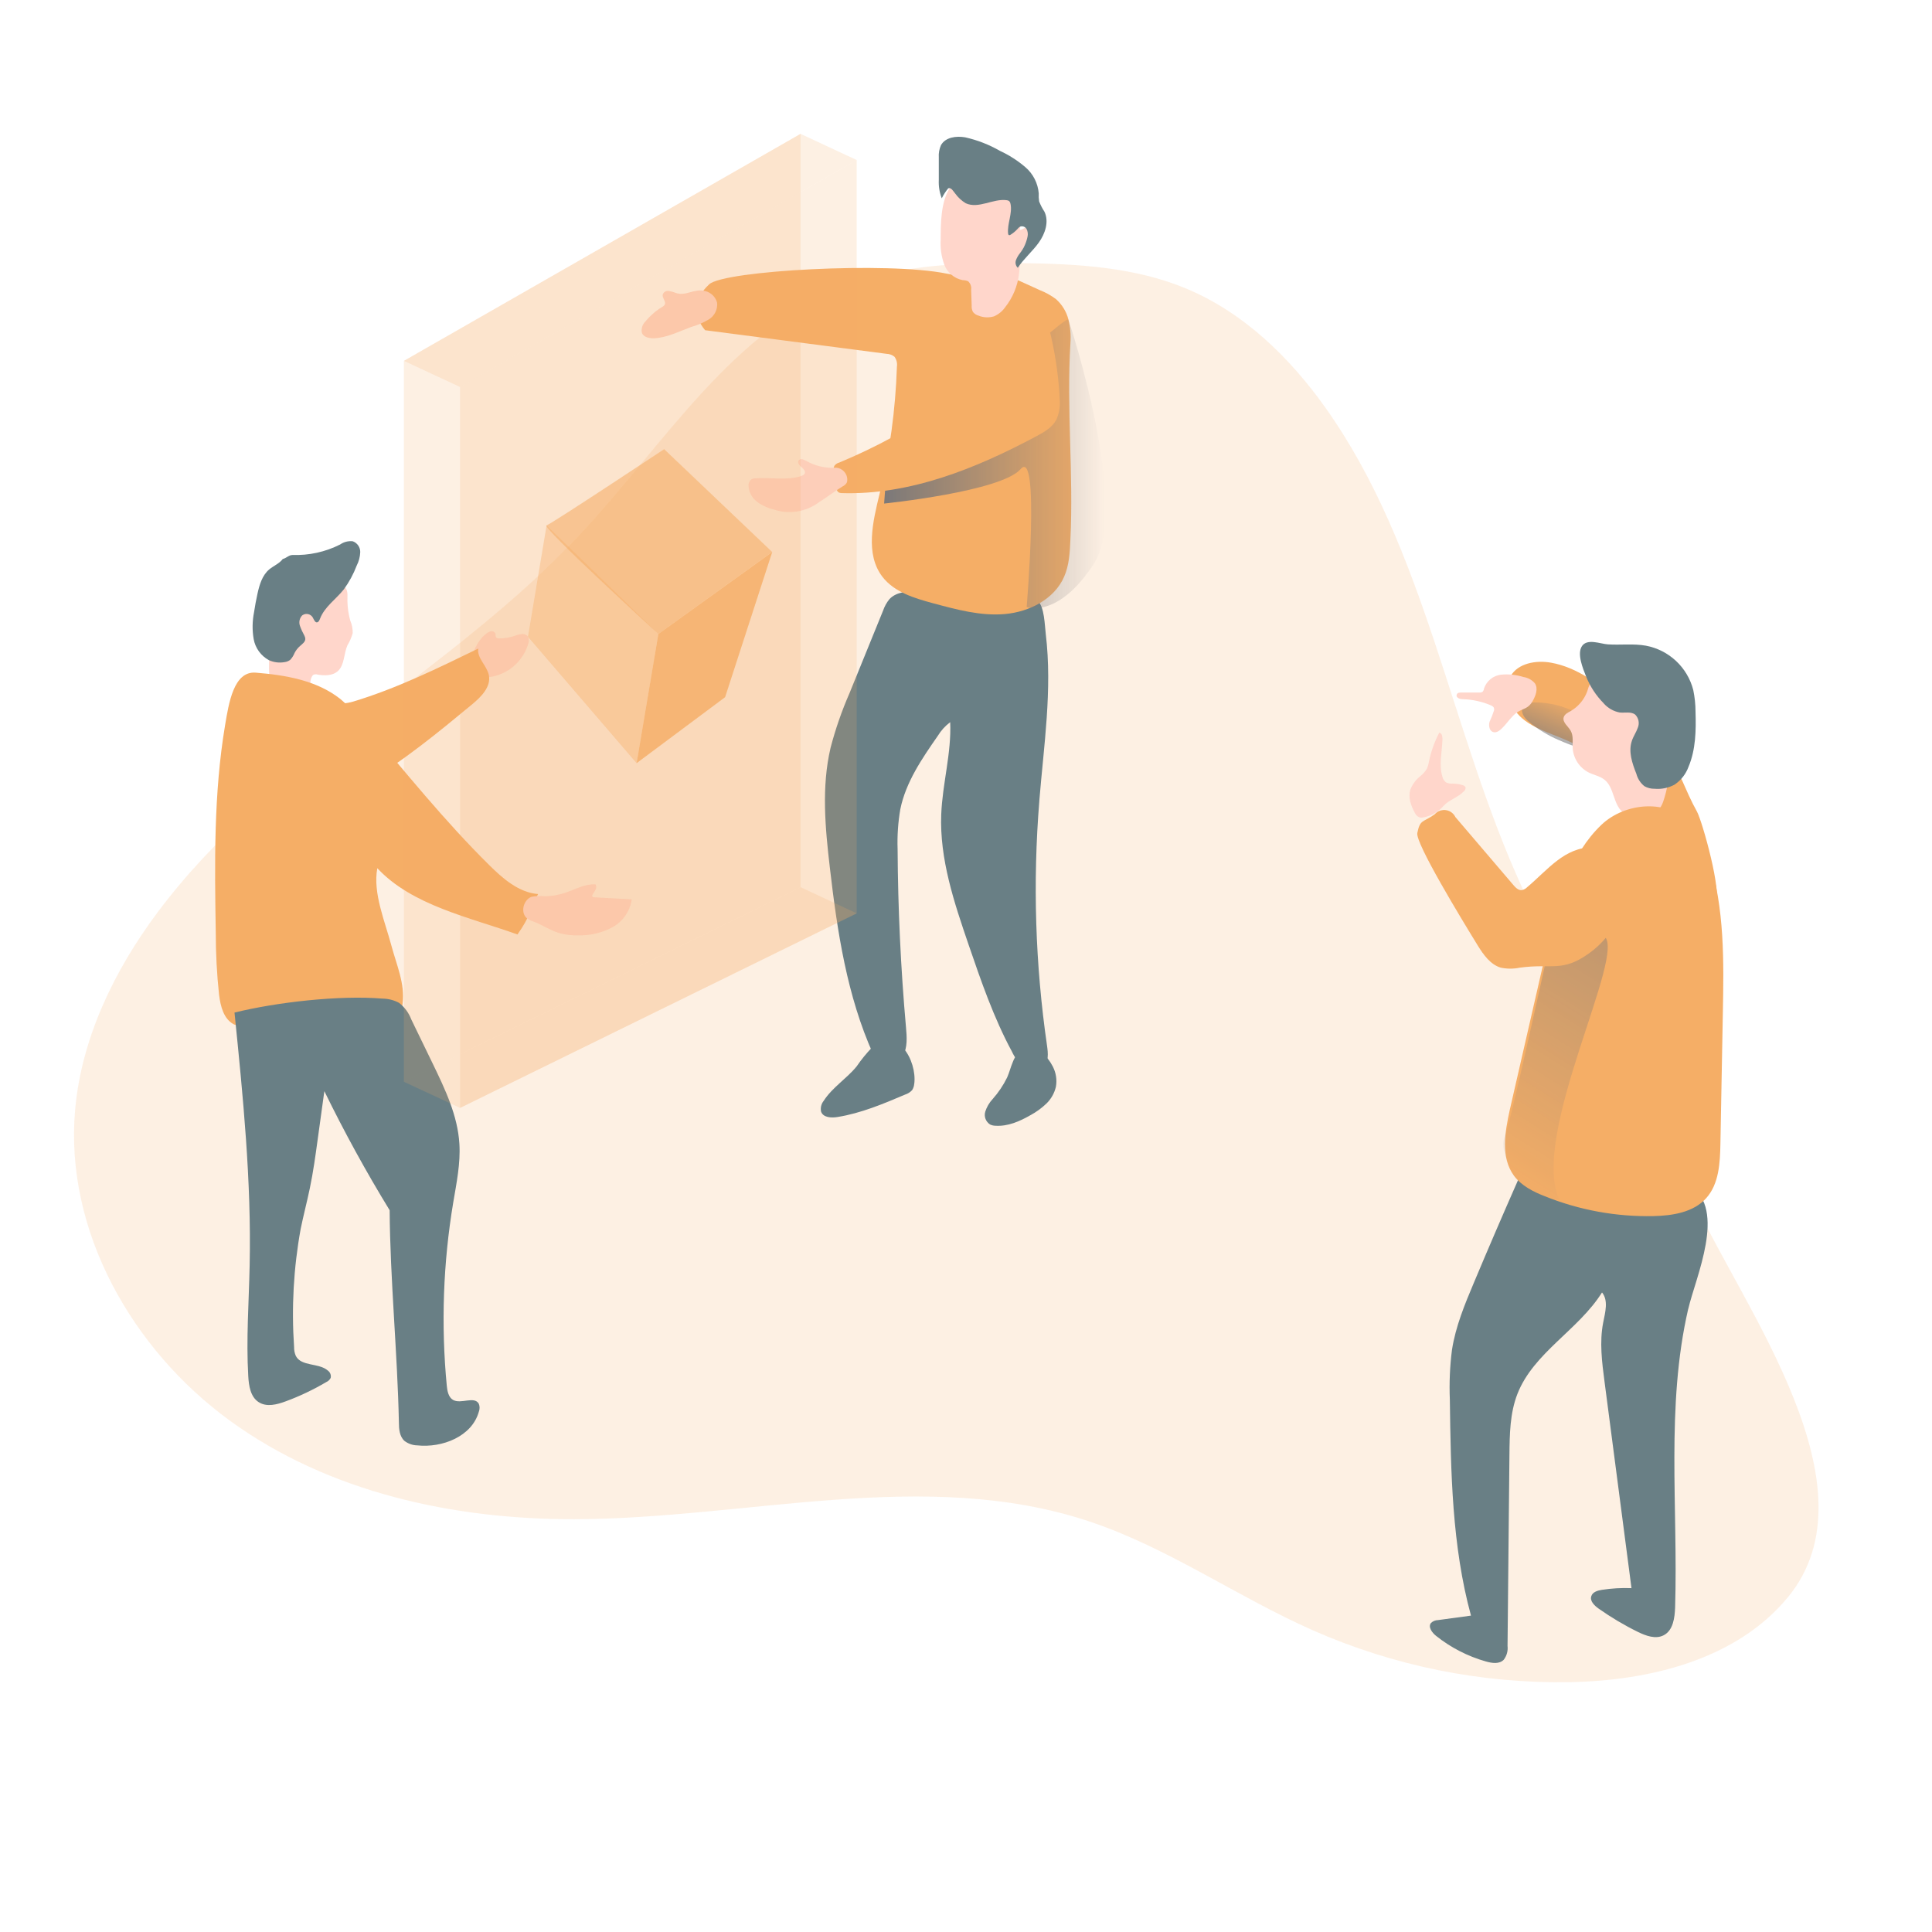 <svg width="160" height="160" viewBox="0 0 160 160" fill="none" xmlns="http://www.w3.org/2000/svg">
<g opacity="0.6">
<path opacity="0.18" d="M148.041 132.307C143.795 137.43 136.662 139.187 130.006 139.309C122.678 139.437 115.411 137.968 108.707 135.008C102.425 132.227 96.717 128.163 90.198 125.994C76.624 121.482 61.875 125.786 47.568 125.814C37.529 125.837 27.213 123.584 19.078 117.683C10.944 111.782 5.337 101.914 6.221 91.91C6.749 85.962 9.456 80.384 13.021 75.594C22.416 62.992 37.341 55.709 48.054 44.237C55.033 36.775 60.697 27.213 70.249 23.6C74.787 21.882 79.747 21.741 84.592 21.789C89.241 21.853 93.993 22.115 98.275 23.914C102.985 25.885 106.8 29.59 109.76 33.754C118.118 45.504 120.089 60.544 126.121 73.648C130.243 82.624 136.243 90.637 140.374 99.61C144.374 108.333 155.613 123.165 148.041 132.31V132.307Z" fill="#EF7800"/>
<path d="M40.333 52.429C40.442 52.346 40.57 52.291 40.704 52.275C40.839 52.263 40.967 52.336 41.024 52.458C41.062 52.567 41.024 52.695 41.091 52.784C41.165 52.851 41.264 52.883 41.363 52.871C41.795 52.867 42.224 52.794 42.63 52.656C42.816 52.579 43.011 52.528 43.21 52.503C43.411 52.48 43.613 52.567 43.731 52.733C43.811 52.912 43.821 53.117 43.751 53.303C43.315 54.794 42.035 55.885 40.493 56.08C40.013 56.131 39.44 56.039 39.21 55.616C38.675 54.631 39.526 52.979 40.333 52.429Z" fill="#FFBAA8"/>
<path d="M39.604 53.719C39.495 54.512 40.324 55.123 40.484 55.907C40.688 56.877 39.84 57.719 39.079 58.349C36.247 60.688 33.396 63.037 30.228 64.896C29.7 65.203 29.111 65.514 28.506 65.431C27.728 65.325 27.181 64.631 26.791 63.943C26.301 63.085 24.794 60.224 25.364 59.223C25.808 58.442 28.34 58.378 29.236 58.106C32.836 57.021 36.218 55.36 39.604 53.712V53.719Z" fill="#EF7800"/>
<path d="M29.011 51.402C29.149 51.728 29.216 52.08 29.209 52.435C29.11 52.794 28.96 53.133 28.768 53.45C28.461 54.163 28.541 55.082 27.962 55.594C27.533 55.965 26.886 55.965 26.326 55.872C26.214 55.834 26.093 55.834 25.981 55.872C25.91 55.91 25.856 55.971 25.824 56.042C25.635 56.39 25.725 56.822 25.667 57.216C25.661 57.299 25.632 57.379 25.584 57.45C25.475 57.555 25.328 57.61 25.177 57.597C24.659 57.587 24.147 57.498 23.657 57.325C23.251 57.248 22.877 57.05 22.585 56.752C22.403 56.47 22.301 56.144 22.294 55.808C22.24 54.685 22.336 53.558 22.576 52.461C22.698 51.616 22.95 50.797 23.318 50.029C23.699 49.254 24.378 48.666 25.197 48.397C25.469 48.326 25.747 48.288 26.029 48.278C26.566 48.253 27.107 48.272 27.642 48.333C27.971 48.371 28.422 48.403 28.63 48.704C28.838 49.005 28.762 49.446 28.771 49.789C28.784 50.33 28.861 50.87 29.005 51.392L29.011 51.402Z" fill="#FFBAA8"/>
<path d="M24.208 45.959C25.581 46.01 26.944 45.712 28.17 45.091C28.474 44.88 28.845 44.784 29.216 44.826C29.591 44.963 29.84 45.325 29.834 45.725C29.818 46.115 29.719 46.493 29.54 46.842C29.274 47.539 28.916 48.202 28.477 48.806C27.821 49.632 26.874 50.256 26.503 51.239C26.451 51.373 26.381 51.536 26.237 51.542C26.093 51.549 25.991 51.306 25.901 51.136C25.732 50.851 25.363 50.758 25.082 50.928C25.059 50.941 25.037 50.957 25.018 50.973C24.807 51.197 24.736 51.52 24.835 51.815C24.935 52.099 25.059 52.374 25.207 52.64C25.252 52.723 25.28 52.813 25.284 52.909C25.284 53.162 25.037 53.328 24.848 53.498C24.663 53.658 24.509 53.853 24.397 54.071C24.311 54.288 24.186 54.486 24.026 54.653C23.888 54.752 23.725 54.816 23.559 54.835C23.123 54.912 22.672 54.855 22.269 54.672C21.604 54.31 21.14 53.667 21.008 52.925C20.88 52.186 20.893 51.431 21.04 50.694C21.117 50.186 21.21 49.677 21.322 49.175C21.485 48.432 21.715 47.642 22.301 47.152C22.672 46.848 23.136 46.672 23.418 46.294C23.693 46.23 23.952 45.952 24.212 45.965L24.208 45.959Z" fill="#052A34"/>
<path d="M31.248 71.901C34.119 74.986 38.887 75.968 42.855 77.389C43.921 75.872 43.728 75.683 44.56 74.042C42.964 73.914 41.655 72.771 40.519 71.645C36.823 67.994 33.559 63.933 30.209 59.965C29.601 59.2 28.916 58.496 28.167 57.872C26.218 56.343 23.645 55.904 21.175 55.706C19.348 55.562 18.945 58.25 18.64 60.058C17.69 65.725 17.776 71.51 17.869 77.258C17.869 78.97 17.959 80.678 18.141 82.378C18.26 83.319 18.512 84.378 19.36 84.829C19.754 84.999 20.177 85.085 20.602 85.085C24.173 85.36 27.767 85.264 31.319 84.803C31.895 84.73 32.516 84.621 32.903 84.192C33.159 83.882 33.309 83.501 33.341 83.098C33.549 81.482 32.842 79.907 32.42 78.333C31.889 76.326 30.861 73.949 31.248 71.901Z" fill="#EF7800"/>
<path d="M19.421 83.859C20.125 90.816 20.826 97.795 20.675 104.787C20.611 107.846 20.381 110.912 20.56 113.968C20.605 114.765 20.742 115.674 21.411 116.112C22.08 116.551 22.934 116.323 23.667 116.051C24.829 115.623 25.949 115.088 27.014 114.461C27.174 114.391 27.309 114.269 27.386 114.112C27.437 113.882 27.344 113.645 27.155 113.507C26.413 112.851 24.954 113.184 24.499 112.291C24.397 112.058 24.349 111.802 24.355 111.549C24.131 108.282 24.314 105.002 24.899 101.779C25.126 100.663 25.427 99.526 25.661 98.397C25.939 97.069 26.122 95.725 26.307 94.381L26.861 90.365C28.506 93.734 30.307 97.021 32.269 100.227C32.307 105.946 32.918 112.074 33.034 117.789C33.034 118.339 33.085 118.957 33.494 119.328C33.795 119.558 34.163 119.69 34.544 119.699C36.64 119.923 39.085 118.957 39.654 116.915C39.738 116.704 39.738 116.467 39.654 116.256C39.283 115.587 38.186 116.307 37.52 115.936C37.149 115.722 37.043 115.216 37.002 114.775C36.515 109.703 36.698 104.589 37.539 99.562C37.808 97.962 38.144 96.352 38.045 94.727C37.904 92.384 36.861 90.205 35.84 88.093L34.058 84.419C33.856 83.879 33.504 83.405 33.046 83.05C32.627 82.826 32.16 82.707 31.686 82.701C28.09 82.403 22.902 82.999 19.421 83.856V83.859Z" fill="#052A34"/>
<path d="M46.829 73.93C47.651 73.648 48.452 73.187 49.316 73.235C49.402 73.373 49.402 73.549 49.316 73.69C49.248 73.834 49.136 73.958 49.069 74.102C49.044 74.144 49.037 74.192 49.05 74.24C49.079 74.294 49.156 74.307 49.216 74.31L52.32 74.48C52.179 75.459 51.587 76.317 50.717 76.794C49.853 77.258 48.88 77.488 47.898 77.462C47.367 77.482 46.836 77.418 46.324 77.277C45.581 77.062 44.947 76.618 44.234 76.342C44.032 76.282 43.84 76.189 43.664 76.07C43.063 75.603 43.335 74.531 44.01 74.272C44.378 74.198 44.752 74.182 45.127 74.224C45.703 74.214 46.276 74.115 46.823 73.93H46.829Z" fill="#FFBAA8"/>
<path d="M86.073 66.333C85.523 73.088 85.737 79.885 86.71 86.592C86.803 87.225 86.864 87.968 86.39 88.397C85.926 88.739 85.293 88.739 84.829 88.397C84.387 88.048 84.035 87.597 83.802 87.085C82.288 84.278 81.248 81.248 80.214 78.234C79.017 74.736 77.805 71.136 77.949 67.45C78.048 64.886 78.803 62.371 78.691 59.808C78.278 60.115 77.93 60.502 77.664 60.941C76.355 62.822 75.017 64.771 74.56 67.017C74.371 68.115 74.297 69.229 74.336 70.342C74.365 75.261 74.595 80.173 75.03 85.075C75.101 85.875 75.168 86.723 74.787 87.43C74.406 88.138 73.392 88.547 72.784 88.029C72.576 87.827 72.416 87.581 72.317 87.312C70.141 82.477 69.341 77.158 68.73 71.897C68.339 68.576 68.022 65.177 68.784 61.929C69.187 60.384 69.712 58.87 70.352 57.405L73.133 50.569C73.251 50.224 73.427 49.904 73.657 49.622C74.224 49.008 75.165 48.96 75.997 48.966C78.435 48.982 80.87 49.107 83.299 49.337C83.971 49.405 85.392 49.273 85.945 49.766C86.499 50.256 86.518 51.792 86.608 52.528C87.158 57.117 86.442 61.747 86.07 66.336L86.073 66.333Z" fill="#052A34"/>
<path d="M84.377 23.238L86.131 24.035C86.605 24.221 87.052 24.47 87.459 24.777C87.961 25.226 88.317 25.811 88.483 26.461C88.643 27.107 88.697 27.776 88.646 28.442C88.32 33.926 88.912 39.197 88.646 44.688C88.601 45.728 88.55 46.803 88.128 47.76C87.318 49.619 85.254 50.669 83.238 50.851C81.222 51.033 79.219 50.48 77.267 49.958C75.721 49.539 74.057 49.04 73.081 47.77C71.629 45.882 72.284 43.194 72.848 40.877C73.683 37.434 74.163 33.91 74.278 30.368C74.323 30.077 74.249 29.776 74.073 29.539C73.888 29.392 73.657 29.309 73.417 29.302L58.393 27.347C57.315 26.061 57.501 24.681 58.736 23.542C59.971 22.403 73.558 21.657 78.406 22.662C80.31 23.069 82.621 22.451 84.374 23.241L84.377 23.238Z" fill="#EF7800"/>
<path d="M73.34 40.09L73.219 41.702C73.219 41.702 82.908 40.71 84.524 38.848C86.137 36.986 85.024 50.278 85.024 50.278C85.024 50.278 87.625 51.27 90.601 46.675C93.577 42.08 88.7 27.021 88.47 26.474C88.24 25.926 73.344 40.09 73.344 40.09H73.34Z" fill="url(#paint0_linear_8333_6433)"/>
<path d="M58.396 24.102C58.88 24.218 59.26 24.589 59.388 25.069C59.443 25.619 59.184 26.15 58.716 26.445C58.252 26.723 57.75 26.938 57.228 27.082C56.211 27.453 55.216 27.978 54.134 28.016C53.763 28.016 53.308 27.93 53.164 27.581C53.084 27.232 53.196 26.864 53.459 26.618C53.849 26.141 54.316 25.734 54.841 25.418C54.924 25.379 54.995 25.318 55.046 25.242C55.19 24.986 54.832 24.691 54.883 24.4C54.95 24.192 55.158 24.061 55.379 24.093C55.59 24.128 55.795 24.186 55.993 24.269C56.835 24.541 57.504 23.862 58.4 24.106L58.396 24.102Z" fill="#FFBAA8"/>
<path d="M87.197 88.342C87.459 88.854 87.546 89.437 87.446 90C87.322 90.534 87.046 91.021 86.65 91.402C86.253 91.779 85.808 92.102 85.325 92.362C84.438 92.867 83.466 93.296 82.432 93.229C82.278 93.226 82.128 93.19 81.99 93.123C81.638 92.896 81.475 92.467 81.594 92.064C81.718 91.674 81.93 91.315 82.211 91.014C82.688 90.477 83.091 89.875 83.408 89.229C83.594 88.806 83.702 88.355 83.885 87.93C84.045 87.494 84.349 87.123 84.742 86.877C85.766 86.333 86.79 87.533 87.197 88.339V88.342Z" fill="#052A34"/>
<path d="M75.712 89.744C75.702 89.933 75.641 90.115 75.542 90.275C75.385 90.448 75.183 90.576 74.963 90.646C73.145 91.418 71.308 92.192 69.359 92.506C68.847 92.592 68.172 92.554 67.999 92.064C67.932 91.75 68.009 91.421 68.211 91.171C68.927 90.054 70.102 89.341 70.937 88.323C71.324 87.757 71.76 87.222 72.236 86.726C74.329 84.915 75.945 87.85 75.718 89.741L75.712 89.744Z" fill="#052A34"/>
<path d="M69.462 38.32C69.321 38.361 69.2 38.448 69.11 38.563C69.056 38.666 69.027 38.778 69.027 38.893C69.005 39.443 69.091 39.997 69.28 40.515C69.305 40.617 69.366 40.71 69.449 40.774C69.523 40.813 69.603 40.832 69.683 40.835C75.353 41.021 80.838 38.794 85.833 36.125C86.467 35.785 87.126 35.411 87.469 34.784C87.709 34.262 87.808 33.686 87.763 33.114C87.68 31.309 87.43 29.517 87.021 27.76C86.909 27.213 86.585 26.474 85.904 26.838C85.417 27.11 84.915 27.91 84.509 28.326C83.459 29.363 82.358 30.355 81.213 31.302C78.96 33.136 76.544 34.761 73.997 36.154C72.525 36.96 71.011 37.683 69.459 38.326L69.462 38.32Z" fill="#EF7800"/>
<path d="M66.77 38.176C66.569 38.058 66.284 37.933 66.146 38.122C66.009 38.31 66.194 38.541 66.37 38.682C66.546 38.822 66.742 39.053 66.636 39.235C66.572 39.325 66.482 39.386 66.377 39.411C65.161 39.824 63.83 39.517 62.55 39.613C62.444 39.613 62.338 39.638 62.246 39.683C62.07 39.811 61.97 40.022 61.99 40.24C62.018 40.762 62.274 41.242 62.694 41.555C63.11 41.862 63.583 42.08 64.086 42.198C65.346 42.621 66.735 42.4 67.804 41.606C68.476 41.19 69.097 40.691 69.775 40.285C69.916 40.221 70.034 40.118 70.118 39.987C70.153 39.91 70.169 39.827 70.166 39.741C70.175 39.194 69.743 38.742 69.196 38.733C69.154 38.733 69.116 38.733 69.074 38.739C68.271 38.768 67.474 38.573 66.777 38.173L66.77 38.176Z" fill="#FFBAA8"/>
<path d="M77.901 19.866C77.862 20.563 77.965 21.264 78.205 21.923C78.454 22.582 79.03 23.066 79.725 23.2C79.882 23.2 80.035 23.232 80.179 23.296C80.371 23.475 80.464 23.734 80.426 23.994L80.47 25.305C80.454 25.488 80.49 25.67 80.576 25.834C80.691 25.981 80.848 26.09 81.03 26.137C81.437 26.304 81.891 26.326 82.314 26.201C82.682 26.041 83.002 25.785 83.232 25.459C83.862 24.669 84.262 23.718 84.387 22.713C84.493 21.846 84.416 20.893 84.954 20.208C85.171 19.997 85.357 19.757 85.51 19.494C85.629 19.216 85.51 18.803 85.21 18.777C84.909 18.752 84.723 19.049 84.448 19.043C84.579 18.403 84.637 17.747 84.624 17.094C84.608 16.435 84.378 15.798 83.965 15.283C83.373 14.672 82.554 14.333 81.702 14.342C80.65 14.31 79.146 14.713 78.576 15.712C77.904 16.864 77.907 18.589 77.904 19.869L77.901 19.866Z" fill="#FFBAA8"/>
<path d="M77.993 16.425C77.804 15.939 77.721 15.418 77.747 14.896V13.037C77.724 12.688 77.785 12.339 77.929 12.019C78.3 11.36 79.196 11.245 79.932 11.373C80.94 11.6 81.907 11.974 82.803 12.489C83.561 12.841 84.272 13.293 84.908 13.837C85.555 14.387 85.955 15.171 86.025 16.016C86.012 16.24 86.025 16.461 86.057 16.681C86.172 16.976 86.316 17.258 86.492 17.523C86.892 18.342 86.563 19.341 86.035 20.08C85.507 20.819 84.79 21.418 84.288 22.176C84.121 22.019 84.06 21.776 84.134 21.558C84.211 21.347 84.323 21.149 84.464 20.976C84.787 20.563 85.004 20.077 85.104 19.561C85.142 19.357 85.11 19.145 85.014 18.963C84.908 18.781 84.688 18.698 84.486 18.765C84.4 18.816 84.323 18.886 84.262 18.966C84.092 19.155 83.894 19.315 83.68 19.446C83.648 19.469 83.609 19.482 83.571 19.475C83.51 19.475 83.494 19.389 83.484 19.331C83.408 18.509 83.856 17.683 83.686 16.877C83.673 16.794 83.635 16.717 83.577 16.656C83.516 16.611 83.443 16.582 83.366 16.579C82.249 16.425 81.04 17.322 79.977 16.832C79.632 16.621 79.334 16.346 79.1 16.019C78.944 15.837 78.774 15.498 78.528 15.597C78.316 15.853 78.134 16.131 77.99 16.429L77.993 16.425Z" fill="#052A34"/>
<path d="M139.811 108.397C137.952 116.448 138.976 124.845 138.726 133.101C138.697 133.981 138.56 135.027 137.776 135.427C137.113 135.77 136.313 135.475 135.645 135.149C134.509 134.592 133.417 133.942 132.384 133.213C132.035 132.963 131.641 132.579 131.789 132.176C131.901 131.837 132.31 131.718 132.662 131.664C133.472 131.536 134.294 131.491 135.113 131.523L132.883 114.448C132.669 112.813 132.451 111.139 132.771 109.52C132.937 108.675 133.216 107.699 132.672 107.034C130.726 110.147 127.005 112.016 125.667 115.437C125.046 117.024 125.021 118.784 125.005 120.483L124.848 136.31C124.896 136.72 124.781 137.133 124.528 137.459C124.157 137.83 123.558 137.738 123.062 137.597C121.555 137.171 120.144 136.448 118.921 135.469C118.585 135.2 118.246 134.726 118.512 134.403C118.669 134.256 118.87 134.173 119.085 134.17L121.821 133.798C120.24 128.006 120.15 121.926 120.07 115.923C120.013 114.544 120.07 113.162 120.246 111.792C120.544 109.862 121.299 108.035 122.057 106.237C123.241 103.414 124.451 100.605 125.686 97.805C125.776 97.526 125.955 97.283 126.195 97.117C126.413 97.024 126.656 96.992 126.889 97.027L134.304 97.398C136.019 97.491 138.454 97.184 139.974 98.176C143.008 100.192 140.413 105.798 139.814 108.403L139.811 108.397Z" fill="#052A34"/>
<path d="M137.885 61.901C136.89 60.413 135.501 59.21 134.115 58.061C132.423 56.666 130.605 55.261 128.445 54.88C127.203 54.659 125.715 54.922 125.098 55.997C124.394 57.213 125.149 58.819 126.275 59.664C127.402 60.509 128.81 60.851 130.077 61.462C131.264 62 132.272 62.87 132.983 63.965C133.36 64.659 133.677 65.386 133.93 66.138C134.307 67.206 134.883 68.192 135.629 69.043C136.387 69.898 137.463 70.403 138.605 70.438C139.427 70.438 141.581 75.562 142.064 74.87C142.659 74.019 140.983 68.026 140.531 67.203C139.565 65.485 138.986 63.558 137.888 61.904L137.885 61.901Z" fill="#EF7800"/>
<path d="M127.098 58.169C126.727 58.169 126.272 58.246 126.106 58.589C125.904 58.995 126.247 59.456 126.586 59.75C127.344 60.39 128.196 60.909 129.111 61.296C129.591 61.51 130.08 61.696 130.576 61.875C130.89 61.987 131.693 62.432 132.02 62.342C132.813 62.118 132.08 60.553 131.834 60.112C131.543 59.625 131.101 59.248 130.58 59.027C129.504 58.464 128.311 58.169 127.098 58.169Z" fill="url(#paint1_linear_8333_6433)"/>
<path d="M130.112 58.867C129.866 59.001 129.578 59.136 129.498 59.401C129.376 59.821 129.869 60.144 130.077 60.518C130.33 60.96 130.211 61.51 130.247 62.006C130.32 62.851 130.826 63.6 131.584 63.981C132.013 64.189 132.506 64.275 132.877 64.573C133.687 65.216 133.587 66.573 134.365 67.241C134.643 67.459 134.973 67.606 135.322 67.67C135.799 67.808 136.307 67.773 136.762 67.577C137.213 67.315 137.559 66.902 137.731 66.409C138.087 65.379 138.263 64.291 138.253 63.2C138.33 60.793 138.147 58.211 136.679 56.301C136.435 55.965 136.128 55.68 135.776 55.465C134.736 54.873 132.845 55.161 132.016 56.048C131.754 56.413 131.562 56.822 131.447 57.257C131.197 57.933 130.727 58.499 130.109 58.867H130.112Z" fill="#FFBAA8"/>
<path d="M132.822 58.262C133.165 58.646 133.626 58.909 134.131 59.005C134.57 59.053 135.075 58.909 135.424 59.184C135.709 59.472 135.792 59.901 135.635 60.272C135.507 60.643 135.264 60.979 135.146 61.35C134.838 62.24 135.171 63.209 135.517 64.083C135.622 64.486 135.853 64.845 136.179 65.107C136.435 65.254 136.726 65.328 137.024 65.322C137.597 65.373 138.173 65.254 138.678 64.982C139.213 64.621 139.619 64.102 139.84 63.494C140.435 62.077 140.464 60.493 140.416 58.957C140.416 58.349 140.352 57.744 140.23 57.149C139.747 55.264 138.214 53.83 136.304 53.472C135.258 53.286 134.198 53.434 133.146 53.363C132.544 53.322 131.453 52.858 131.014 53.504C130.576 54.15 131.104 55.389 131.338 55.984C131.674 56.835 132.176 57.606 132.822 58.256V58.262Z" fill="#052A34"/>
<path d="M140.074 68.265C140.752 69.097 141.248 70.064 141.526 71.104C142.829 75.219 142.762 79.622 142.678 83.936L142.477 94.72C142.448 96.307 142.362 98.045 141.302 99.225C140.243 100.409 138.502 100.678 136.915 100.713C133.843 100.774 130.79 100.217 127.939 99.069C126.976 98.697 125.997 98.195 125.376 97.363C124.259 95.849 124.634 93.737 125.037 91.897C126.131 87.123 127.226 82.349 128.32 77.577C129.062 74.288 130.086 70.733 132.618 68.31C134.566 66.457 138.134 66.099 140.07 68.265H140.074Z" fill="#EF7800"/>
<path d="M128.006 79.661C128.006 79.661 130.896 76.121 132.842 77.52C134.787 78.918 126.691 93.917 129.123 99.325C129.123 99.325 126.47 99.622 125.376 97.376C124.278 95.129 124.371 94.665 124.742 93.731C125.114 92.797 128.006 79.661 128.006 79.661Z" fill="url(#paint2_linear_8333_6433)"/>
<path d="M131.9 70.176C132.278 70.15 132.656 70.198 133.017 70.317C133.689 70.64 134.188 71.235 134.387 71.952C135.26 74.515 133.772 77.414 131.564 78.976C129.356 80.537 128.55 79.773 125.865 80.138C125.347 80.246 124.812 80.246 124.291 80.138C123.433 79.885 122.867 79.085 122.393 78.323C121.033 76.112 117.209 69.827 117.376 68.989C117.603 67.834 117.856 68.125 118.816 67.437C119.19 67.005 119.843 66.96 120.275 67.334C120.38 67.427 120.467 67.539 120.528 67.664L125.331 73.293C125.516 73.513 125.753 73.75 126.041 73.715C126.204 73.677 126.358 73.594 126.476 73.472C128.192 72.025 129.555 70.169 131.9 70.169V70.176Z" fill="#EF7800"/>
<path d="M121.26 65.504C121.337 65.433 121.379 65.334 121.372 65.229C121.35 65.101 121.209 65.043 121.081 65.005C120.825 64.934 120.56 64.896 120.294 64.893C120.115 64.909 119.936 64.88 119.772 64.806C119.612 64.694 119.5 64.528 119.459 64.339C119.145 63.337 119.43 62.256 119.459 61.209C119.459 60.989 119.408 60.701 119.19 60.678C118.8 61.433 118.512 62.237 118.339 63.069C118.307 63.277 118.246 63.478 118.163 63.67C118.016 63.91 117.827 64.121 117.606 64.294C117.248 64.582 116.969 64.96 116.8 65.389C116.598 66.032 116.848 66.726 117.171 67.315C117.244 67.481 117.379 67.613 117.542 67.686C117.664 67.721 117.792 67.721 117.913 67.686C118.56 67.558 119.142 67.216 119.568 66.717C120.044 66.214 120.78 66.032 121.257 65.504H121.26Z" fill="#FFBAA8"/>
<path d="M124.374 60.33C124.182 60.512 123.936 60.701 123.68 60.633C123.35 60.55 123.261 60.109 123.357 59.782C123.501 59.475 123.625 59.158 123.728 58.835C123.75 58.749 123.737 58.659 123.699 58.579C123.645 58.509 123.574 58.454 123.491 58.422C122.739 58.099 121.929 57.923 121.11 57.901C120.886 57.901 120.579 57.773 120.63 57.555C120.681 57.337 120.889 57.353 121.062 57.353H122.509C122.608 57.363 122.704 57.341 122.787 57.286C122.851 57.209 122.893 57.114 122.902 57.014C123.11 56.4 123.651 55.955 124.297 55.875C124.925 55.811 125.555 55.875 126.157 56.067C126.531 56.118 126.873 56.307 127.117 56.595C127.401 57.033 127.181 57.619 126.915 58.083C126.573 58.662 126.233 58.65 125.731 58.934C125.229 59.219 124.809 59.92 124.374 60.326V60.33Z" fill="#FFBAA8"/>
<path opacity="0.18" d="M66.298 73.472L70.947 75.641L38.102 91.754L33.45 89.587L66.298 73.472Z" fill="#EF7800"/>
<path opacity="0.18" d="M33.45 89.587L66.298 73.472V11.085L33.45 29.885V89.587Z" fill="#EF7800"/>
<path opacity="0.18" d="M38.102 91.754L70.947 75.642V13.251L38.102 32.051V91.754Z" fill="#EF7800"/>
<path opacity="0.18" d="M70.947 13.251L66.298 11.085L33.45 29.885L38.102 32.051L70.947 13.251Z" fill="#EF7800"/>
<path opacity="0.57" d="M55.002 37.197L63.949 45.712L54.522 52.502C54.522 52.502 44.832 43.651 45.264 43.51C45.696 43.37 55.002 37.197 55.002 37.197Z" fill="#EF7800"/>
<path opacity="0.82" d="M63.952 45.715L60.051 57.737L52.72 63.203L54.522 52.502L63.952 45.715Z" fill="#EF7800"/>
<path opacity="0.39" d="M45.267 43.51L43.725 52.736L52.72 63.203L54.522 52.502L45.267 43.51Z" fill="#EF7800"/>
</g>
<defs>
<linearGradient id="paint0_linear_8333_6433" x1="91.558" y1="38.413" x2="73.219" y2="38.413" gradientUnits="userSpaceOnUse">
<stop stop-color="#231F20" stop-opacity="0"/>
<stop offset="1" stop-color="#231F20"/>
</linearGradient>
<linearGradient id="paint1_linear_8333_6433" x1="130.224" y1="57.837" x2="127.988" y2="63.366" gradientUnits="userSpaceOnUse">
<stop stop-color="#231F20" stop-opacity="0"/>
<stop offset="1" stop-color="#231F20"/>
</linearGradient>
<linearGradient id="paint2_linear_8333_6433" x1="123.107" y1="98.186" x2="151.184" y2="53.459" gradientUnits="userSpaceOnUse">
<stop stop-color="#231F20" stop-opacity="0"/>
<stop offset="1" stop-color="#231F20"/>
</linearGradient>
</defs>
</svg>
